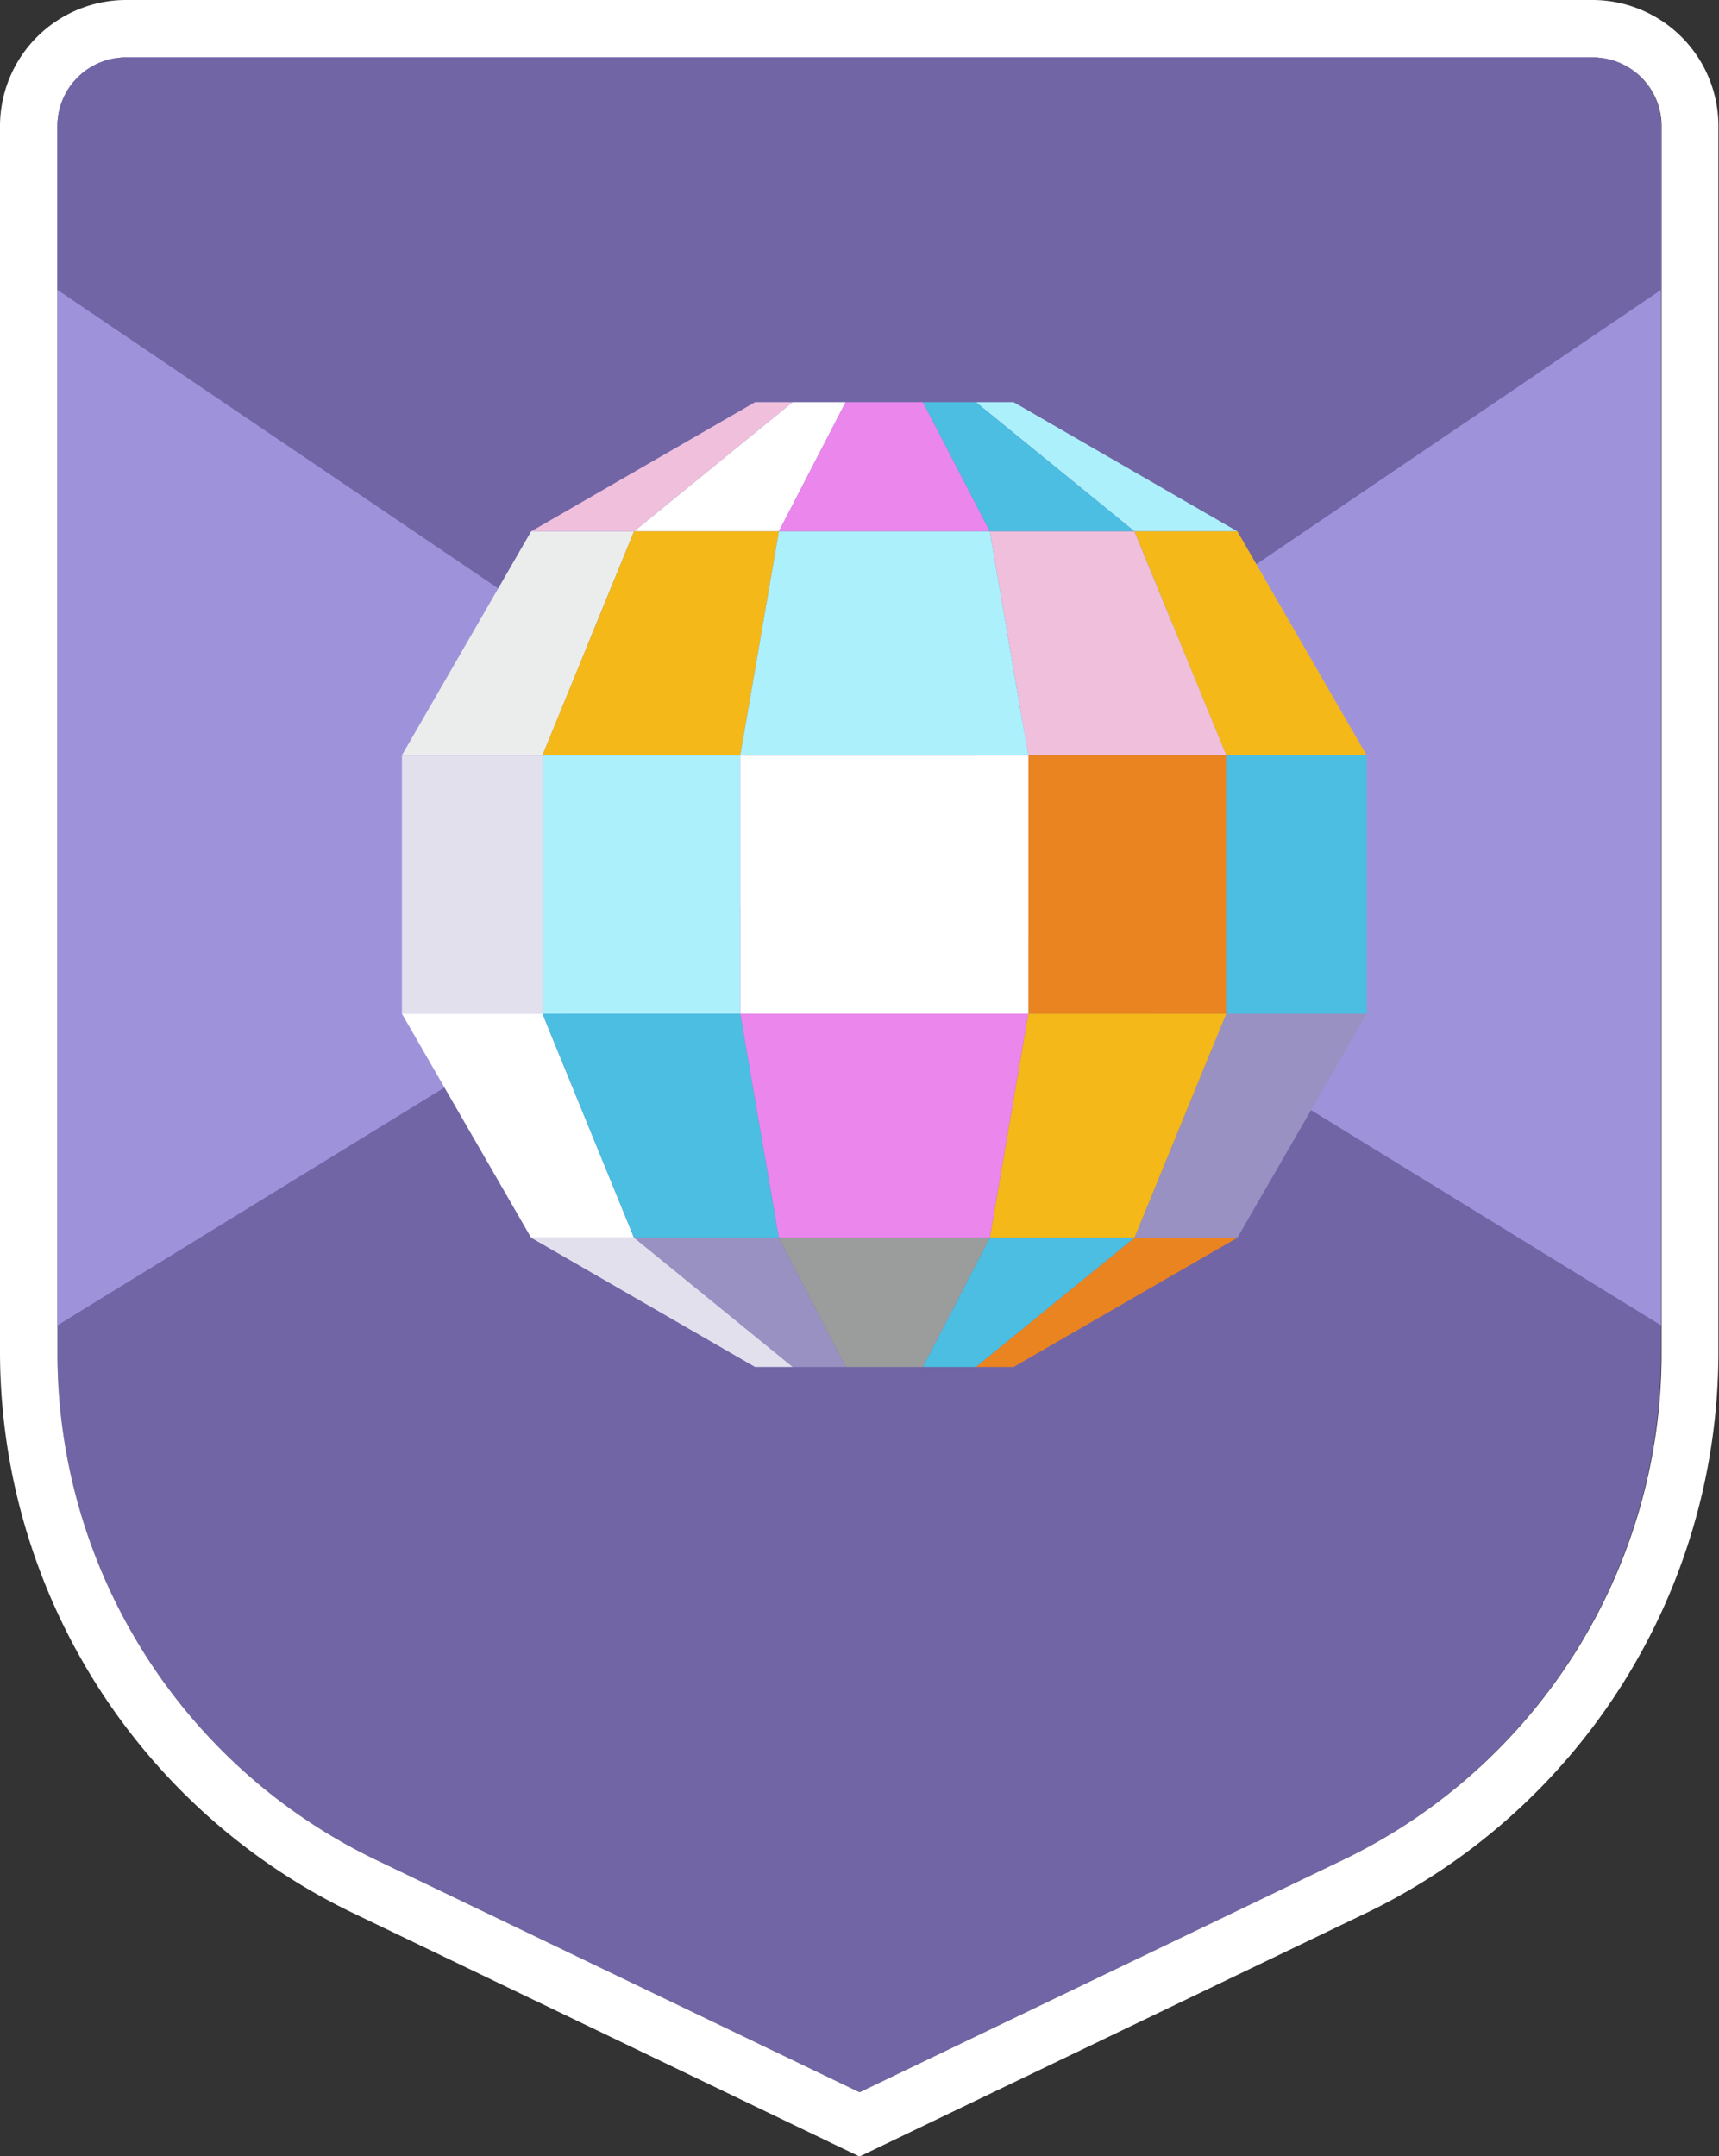 <?xml version="1.0" encoding="UTF-8"?> <svg xmlns="http://www.w3.org/2000/svg" id="Layer_3" data-name="Layer 3" viewBox="0 0 119.75 150.17"><rect x="0" y="0" width="119.75" height="150.17" fill="#333333" stroke="none"/><defs><style>.cls-1{fill:#7165a6;}.cls-2{fill:#fff;}.cls-3{fill:#9e93db;}.cls-4{fill:#acf0fc;}.cls-5{fill:#efbfdc;}.cls-6{fill:#f4b818;}.cls-7{fill:#ebeded;}.cls-8{fill:#4bbee2;}.cls-9{fill:#e3e0ee;}.cls-10{fill:#9991c2;}.cls-11{fill:#ea8420;}.cls-12{fill:#eb86ed;}.cls-13{fill:#9b9c9c;}</style></defs><path class="cls-1" d="M756.27,444.81H654.07a4.78,4.78,0,0,0-4.78,4.78v85.46a39.16,39.16,0,0,0,22.21,35.31l33.67,16.18,33.67-16.18A39.17,39.17,0,0,0,761,535.05V449.59A4.78,4.78,0,0,0,756.27,444.81Z" transform="translate(-645.29 -440.81)"></path><path class="cls-2" d="M756.27,444.81a4.78,4.78,0,0,1,4.77,4.78v85.46a39.17,39.17,0,0,1-22.2,35.31l-33.67,16.18L671.5,570.36a39.16,39.16,0,0,1-22.21-35.31V449.59a4.78,4.78,0,0,1,4.78-4.78h102.2m0-4H654.07a8.79,8.79,0,0,0-8.78,8.78v85.46A43.41,43.41,0,0,0,669.77,574l33.66,16.18,1.74.83,1.73-.83L740.57,574A43.4,43.4,0,0,0,765,535.05V449.59a8.78,8.78,0,0,0-8.77-8.78Z" transform="translate(-645.29 -440.81)"></path><path class="cls-3" d="M756.27,444.81H654.07a4.78,4.78,0,0,0-4.78,4.78v83.53l55.88-34.33L761,533.12V449.59A4.78,4.78,0,0,0,756.27,444.81Z" transform="translate(-645.29 -440.81)"></path><path class="cls-1" d="M756.27,444.81H654.07a4.78,4.78,0,0,0-4.78,4.78V461l55.88,37.84L761,461V449.59A4.78,4.78,0,0,0,756.27,444.81Z" transform="translate(-645.29 -440.81)"></path><polygon class="cls-4" points="79.03 37.01 86.2 37.01 70.61 28.01 67.98 28.01 79.03 37.01 79.03 37.01"></polygon><polygon class="cls-5" points="44.17 37.01 55.22 28.01 52.6 28.01 37 37.01 44.17 37.01 44.17 37.01"></polygon><polygon class="cls-6" points="85.42 52.6 95.2 52.6 86.2 37.01 79.03 37.01 85.42 52.6"></polygon><polygon class="cls-7" points="44.17 37.01 37 37.01 28 52.6 37.79 52.6 44.17 37.01"></polygon><rect class="cls-8" x="85.42" y="52.61" width="9.79" height="18.01"></rect><rect class="cls-9" x="28" y="52.61" width="9.79" height="18.01"></rect><polygon class="cls-2" points="44.17 86.21 37.79 70.61 37.79 70.61 28 70.61 37 86.21 44.17 86.21 44.17 86.21"></polygon><polygon class="cls-10" points="85.42 70.61 79.03 86.21 79.03 86.21 86.2 86.21 95.2 70.61 85.42 70.61 85.42 70.61"></polygon><polyline class="cls-11" points="52.6 95.21 70.61 95.21 86.2 86.21 79.03 86.21 67.98 95.21 64.29 95.21 58.91 95.21 55.22 95.21"></polyline><polygon class="cls-2" points="44.17 37.01 54.26 37.01 54.26 37.01 58.91 28.01 55.22 28.01 44.17 37.01 44.17 37.01"></polygon><polygon class="cls-8" points="68.95 37.01 79.03 37.01 79.03 37.01 67.98 28.01 64.29 28.01 68.95 37.01 68.95 37.01"></polygon><polygon class="cls-5" points="68.95 37.01 71.63 52.6 85.42 52.6 79.03 37.01 68.95 37.01"></polygon><polygon class="cls-6" points="54.26 37.01 44.17 37.01 37.79 52.6 51.57 52.6 54.26 37.01"></polygon><rect class="cls-4" x="37.79" y="52.61" width="13.78" height="18.01"></rect><rect class="cls-11" x="71.63" y="52.61" width="13.78" height="18.01"></rect><polygon class="cls-8" points="54.26 86.21 51.57 70.61 51.57 70.61 37.79 70.61 37.79 70.61 44.17 86.21 44.17 86.21 54.26 86.21 54.26 86.21"></polygon><polygon class="cls-6" points="71.63 70.61 68.95 86.21 68.95 86.21 79.03 86.21 79.03 86.21 85.42 70.61 85.42 70.61 71.63 70.61 71.63 70.61"></polygon><polygon class="cls-8" points="64.29 95.21 67.98 95.21 79.03 86.21 68.95 86.21 64.29 95.21"></polygon><polygon class="cls-10" points="44.17 86.21 55.22 95.21 58.91 95.21 54.26 86.21 44.17 86.21"></polygon><polygon class="cls-12" points="54.26 37.01 68.95 37.01 68.95 37.01 64.29 28.01 58.91 28.01 54.26 37.01 54.26 37.01"></polygon><polygon class="cls-4" points="71.63 52.6 68.95 37.01 54.26 37.01 51.57 52.6 71.63 52.6"></polygon><rect class="cls-2" x="51.57" y="52.61" width="20.07" height="18.01"></rect><polygon class="cls-12" points="51.57 70.61 54.26 86.21 54.26 86.21 68.95 86.21 68.95 86.21 71.63 70.61 71.63 70.61 51.57 70.61 51.57 70.61"></polygon><polygon class="cls-13" points="54.26 86.21 58.91 95.21 64.29 95.21 68.95 86.21 54.26 86.21"></polygon><polygon class="cls-9" points="44.17 86.21 37 86.21 52.6 95.21 55.22 95.21 44.17 86.21"></polygon></svg> 